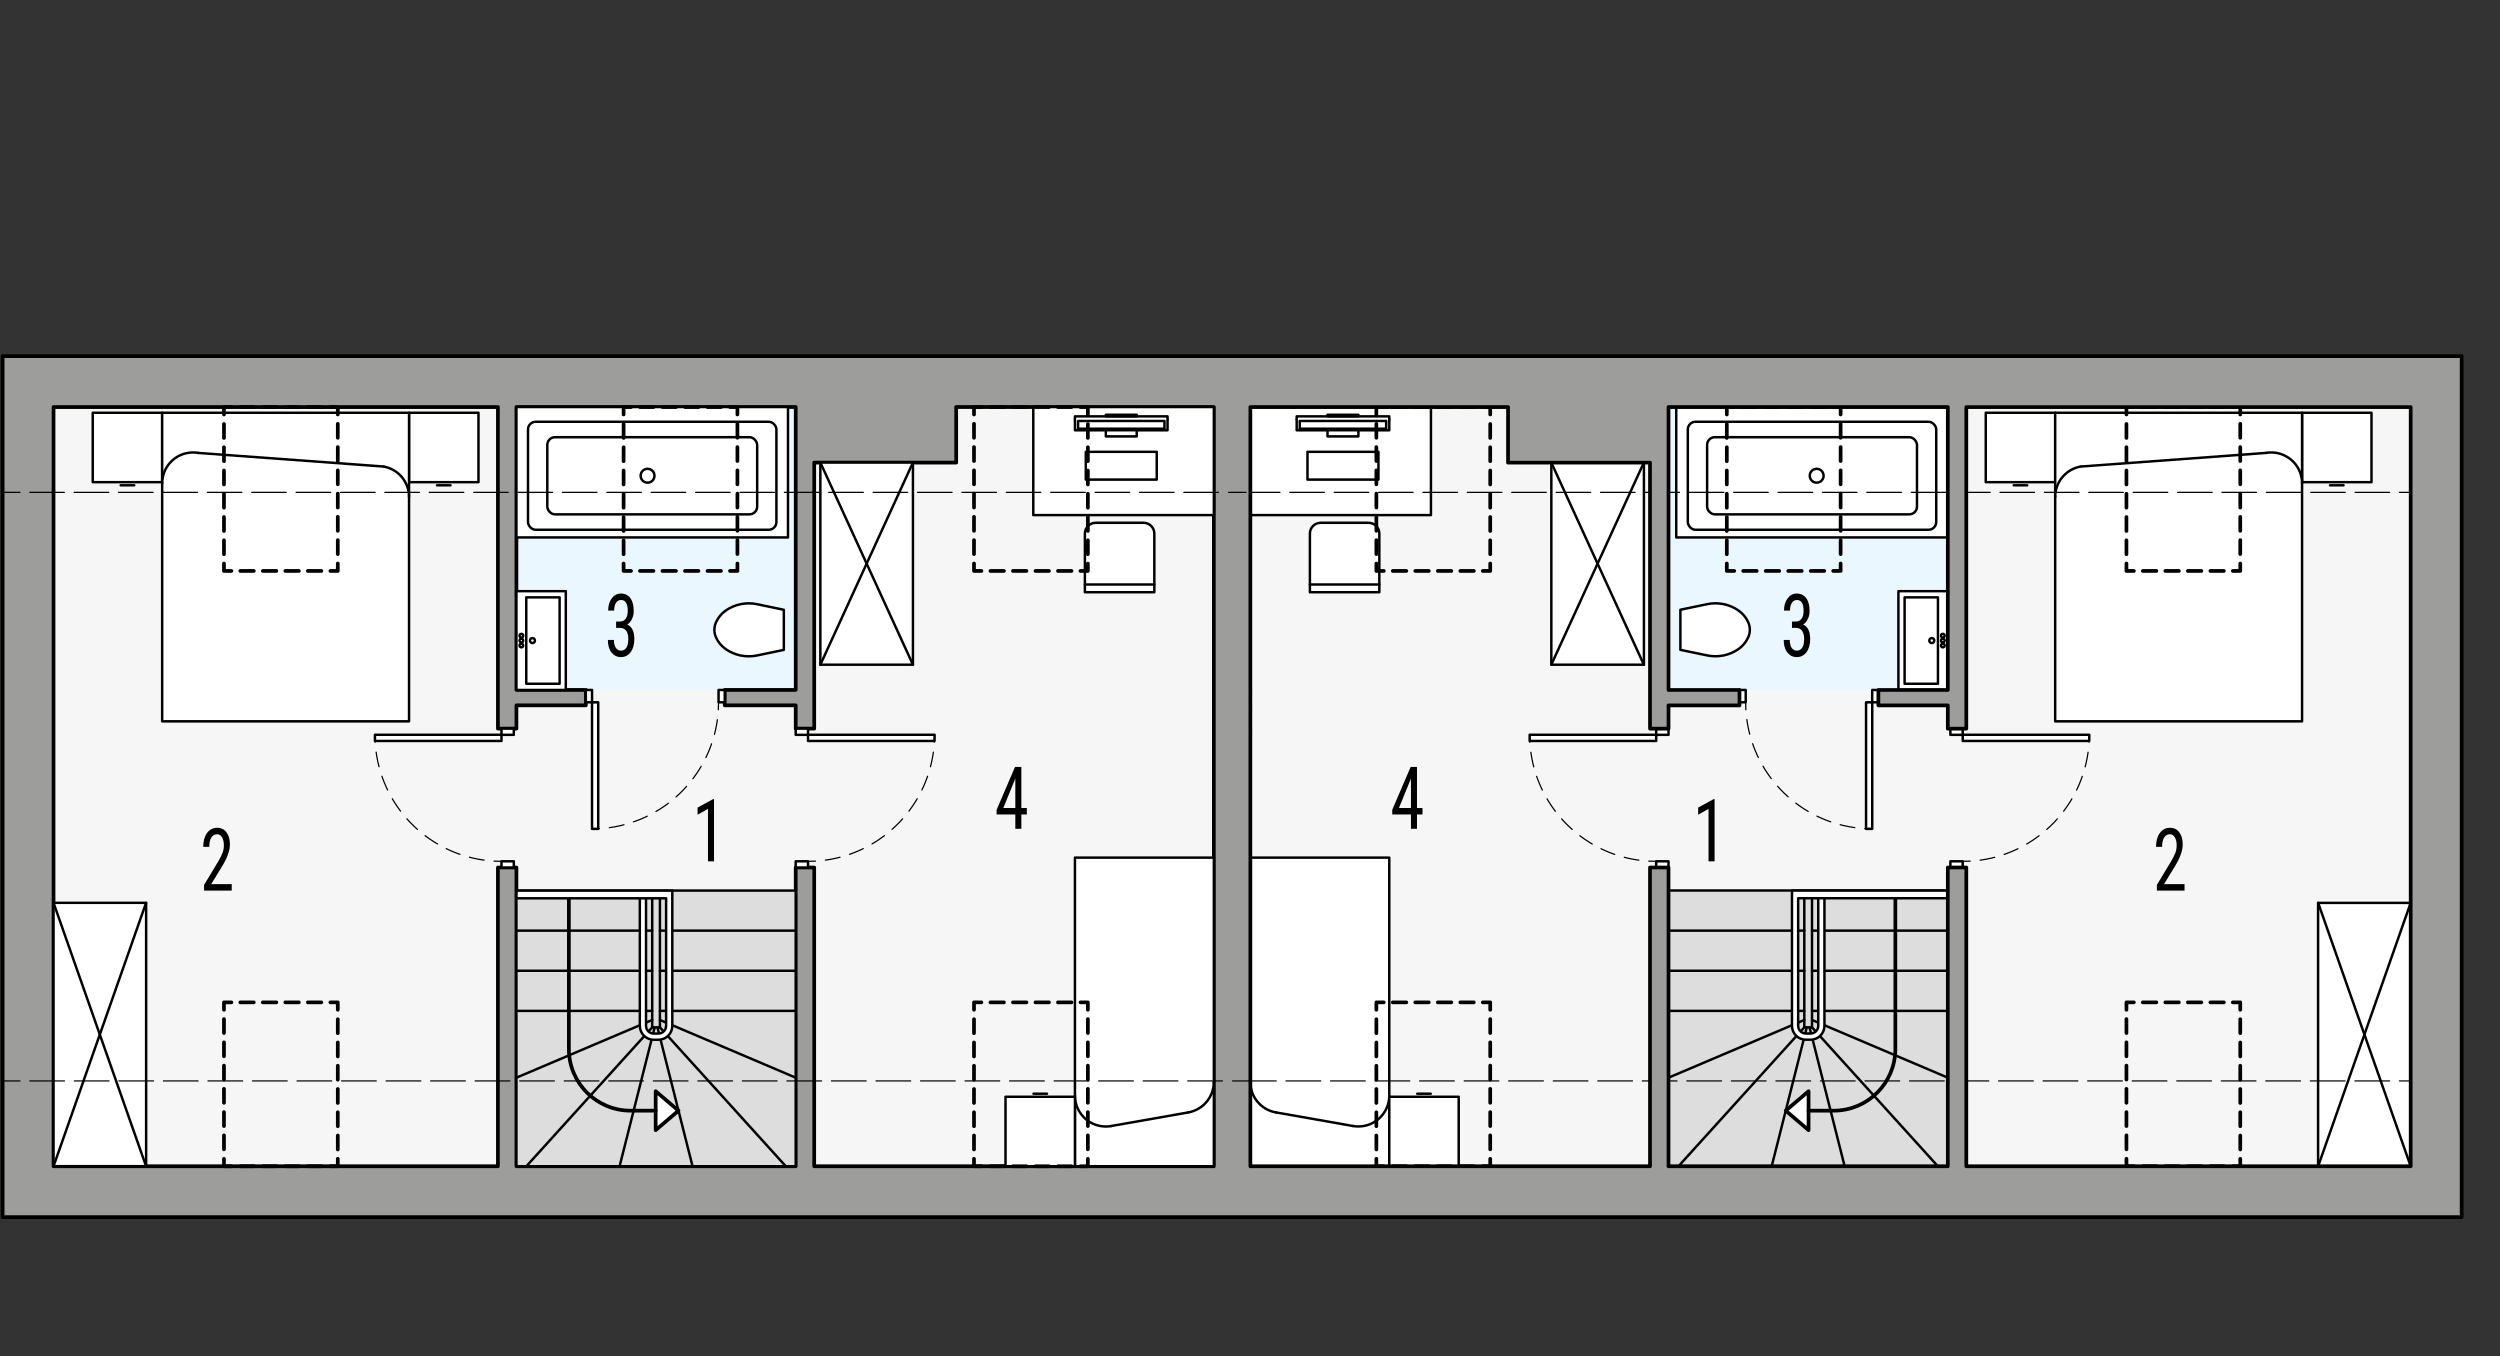<?xml version="1.0" encoding="UTF-8"?><svg id="b" xmlns="http://www.w3.org/2000/svg" viewBox="0 0 505.21 274.03"><rect x="0" y="0" width="505.21" height="274.03" fill="#333333" stroke="none"/><rect x="252.68" y="82.26" width="234.48" height="153.41" transform="translate(739.85 317.94) rotate(-180)" style="fill:#f6f6f6; stroke:#000; stroke-linecap:round; stroke-linejoin:round; stroke-width:.5px;"/><rect x="337.18" y="82.26" width="56.44" height="57.17" transform="translate(730.8 221.7) rotate(-180)" style="fill:#ebf7fe; stroke-width:0px;"/><rect x="378.34" y="139.43" width="1.25" height="2.49" style="fill:#fff; stroke:#000; stroke-linecap:round; stroke-linejoin:round; stroke-width:.5px;"/><rect x="351.53" y="139.43" width="1.25" height="2.49" style="fill:#fff; stroke:#000; stroke-linecap:round; stroke-linejoin:round; stroke-width:.5px;"/><rect x="377.1" y="141.93" width="1.25" height="25.57" style="fill:#fff; stroke:#000; stroke-linecap:round; stroke-linejoin:round; stroke-width:.5px;"/><path d="M352.77,141.93c0,.5.01,1,.04,1.5" style="fill:none; stroke:#000; stroke-linecap:round; stroke-linejoin:round; stroke-width:.25px;"/><path d="M353.01,145.42c1.59,11.65,11.04,20.8,22.83,21.95" style="fill:none; stroke:#000; stroke-dasharray:0 0 3.01 2.01; stroke-linecap:round; stroke-linejoin:round; stroke-width:.25px;"/><path d="M376.84,167.45c.5.03,1,.04,1.5.04" style="fill:none; stroke:#000; stroke-linecap:round; stroke-linejoin:round; stroke-width:.25px;"/><rect x="334.69" y="147.25" width="2.49" height="1.25" style="fill:#fff; stroke:#000; stroke-linecap:round; stroke-linejoin:round; stroke-width:.5px;"/><rect x="334.69" y="174.06" width="2.49" height="1.25" style="fill:#fff; stroke:#000; stroke-linecap:round; stroke-linejoin:round; stroke-width:.5px;"/><rect x="309.12" y="148.49" width="25.57" height="1.25" style="fill:#fff; stroke:#000; stroke-linecap:round; stroke-linejoin:round; stroke-width:.5px;"/><path d="M334.69,174.06c-.5,0-1-.01-1.5-.04" style="fill:none; stroke:#000; stroke-linecap:round; stroke-linejoin:round; stroke-width:.25px;"/><path d="M331.19,173.83c-11.65-1.59-20.8-11.04-21.95-22.83" style="fill:none; stroke:#000; stroke-dasharray:0 0 3.01 2.01; stroke-linecap:round; stroke-linejoin:round; stroke-width:.25px;"/><path d="M309.16,149.99c-.03-.5-.04-1-.04-1.5" style="fill:none; stroke:#000; stroke-linecap:round; stroke-linejoin:round; stroke-width:.25px;"/><rect x="394.14" y="147.25" width="2.49" height="1.25" style="fill:#fff; stroke:#000; stroke-linecap:round; stroke-linejoin:round; stroke-width:.5px;"/><rect x="394.14" y="174.06" width="2.49" height="1.25" style="fill:#fff; stroke:#000; stroke-linecap:round; stroke-linejoin:round; stroke-width:.5px;"/><rect x="396.64" y="148.49" width="25.57" height="1.25" style="fill:#fff; stroke:#000; stroke-linecap:round; stroke-linejoin:round; stroke-width:.5px;"/><path d="M396.64,174.06c.5,0,1-.01,1.5-.04" style="fill:none; stroke:#000; stroke-linecap:round; stroke-linejoin:round; stroke-width:.25px;"/><path d="M400.14,173.83c11.65-1.59,20.8-11.04,21.95-22.83" style="fill:none; stroke:#000; stroke-dasharray:0 0 3.01 2.01; stroke-linecap:round; stroke-linejoin:round; stroke-width:.25px;"/><path d="M422.16,149.99c.03-.5.04-1,.04-1.5" style="fill:none; stroke:#000; stroke-linecap:round; stroke-linejoin:round; stroke-width:.25px;"/><g id="c"><rect x="337.18" y="179.97" width="56.44" height="55.71" transform="translate(730.8 415.64) rotate(-180)" style="fill:#ddd; stroke:#000; stroke-linecap:round; stroke-linejoin:round; stroke-width:.5px;"/><polygon points="365.48 228.38 360.87 224.45 365.48 220.52 365.48 228.38" style="fill:#fff; stroke:#000; stroke-linecap:round; stroke-linejoin:round; stroke-width:.75px;"/><path d="M383.02,181.53v30.45c0,6.89-5.58,12.47-12.47,12.47h-5.07" style="fill:none; stroke:#000; stroke-linecap:round; stroke-linejoin:round; stroke-width:.75px;"/><line x1="366.18" y1="204.29" x2="393.62" y2="204.29" style="fill:none; stroke:#000; stroke-linecap:round; stroke-linejoin:round; stroke-width:.5px;"/><line x1="366.18" y1="196.18" x2="393.62" y2="196.18" style="fill:none; stroke:#000; stroke-linecap:round; stroke-linejoin:round; stroke-width:.5px;"/><line x1="372.77" y1="235.68" x2="365.68" y2="207.61" style="fill:none; stroke:#000; stroke-linecap:round; stroke-linejoin:round; stroke-width:.5px;"/><line x1="391.61" y1="235.68" x2="366.18" y2="207.61" style="fill:none; stroke:#000; stroke-linecap:round; stroke-linejoin:round; stroke-width:.5px;"/><line x1="366.18" y1="206.12" x2="393.62" y2="217.78" style="fill:none; stroke:#000; stroke-linecap:round; stroke-linejoin:round; stroke-width:.5px;"/><line x1="358.03" y1="235.68" x2="365.12" y2="207.61" style="fill:none; stroke:#000; stroke-linecap:round; stroke-linejoin:round; stroke-width:.5px;"/><line x1="364.62" y1="204.29" x2="337.18" y2="204.29" style="fill:none; stroke:#000; stroke-linecap:round; stroke-linejoin:round; stroke-width:.5px;"/><line x1="364.62" y1="196.18" x2="337.18" y2="196.18" style="fill:none; stroke:#000; stroke-linecap:round; stroke-linejoin:round; stroke-width:.5px;"/><line x1="339.19" y1="235.68" x2="364.62" y2="207.61" style="fill:none; stroke:#000; stroke-linecap:round; stroke-linejoin:round; stroke-width:.5px;"/><line x1="364.62" y1="206.12" x2="337.18" y2="217.78" style="fill:none; stroke:#000; stroke-linecap:round; stroke-linejoin:round; stroke-width:.5px;"/><polyline points="366.18 181.53 366.18 207.61 364.62 207.61 364.62 181.53" style="fill:none; stroke:#000; stroke-linecap:round; stroke-linejoin:round; stroke-width:.5px;"/><line x1="366.18" y1="188.07" x2="393.62" y2="188.07" style="fill:none; stroke:#000; stroke-linecap:round; stroke-linejoin:round; stroke-width:.5px;"/><line x1="364.62" y1="188.07" x2="337.18" y2="188.07" style="fill:none; stroke:#000; stroke-linecap:round; stroke-linejoin:round; stroke-width:.5px;"/><path d="M393.62,179.97h-31.49s0,27.33,0,27.33c0,1.55,1.26,2.81,2.81,2.81h.94c1.55,0,2.81-1.26,2.81-2.81v-25.78s-1.25,0-1.25,0v25.78c0,.86-.7,1.56-1.56,1.56h-.94c-.86,0-1.56-.7-1.56-1.56v-25.78h30.25s0-1.56,0-1.56Z" style="fill:#fff; stroke:#000; stroke-linecap:round; stroke-linejoin:round; stroke-width:.5px;"/></g><g id="d"><path d="M278.74,119.68h-14.03v-11.85c0-1.21.98-2.18,2.18-2.18h9.67c1.21,0,2.18.98,2.18,2.18v11.85" style="fill:#fff; stroke:#000; stroke-linecap:round; stroke-linejoin:round; stroke-width:.5px;"/><polyline points="252.68 173.31 252.68 235.68 280.75 235.68 280.75 173.31 252.68 173.31" style="fill:#fff; stroke:#000; stroke-linecap:round; stroke-linejoin:round; stroke-width:.5px;"/><path d="M339.58,131.33v-8.11s5.42-1.13,5.42-1.13c2.21-.46,4.51.01,6.36,1.31.82.59,1.48,1.37,1.9,2.29.47,1,.47,2.16,0,3.16-.43.91-1.08,1.7-1.9,2.29-1.85,1.3-4.15,1.77-6.36,1.31l-5.42-1.13" style="fill:#fff; stroke:#000; stroke-linecap:round; stroke-linejoin:round; stroke-width:.5px;"/><polyline points="393.62 139.43 393.62 119.47 383.64 119.47 383.64 139.43 393.62 139.43" style="fill:#fff; stroke:#000; stroke-linecap:round; stroke-linejoin:round; stroke-width:.5px;"/><rect x="384.89" y="120.72" width="6.74" height="17.46" style="fill:#fff; stroke:#000; stroke-linecap:round; stroke-linejoin:round; stroke-width:.5px;"/><circle cx="390.38" cy="129.45" r=".5" style="fill:#fff; stroke:#000; stroke-linecap:round; stroke-linejoin:round; stroke-width:.5px;"/><circle cx="392.62" cy="129.45" r=".37" style="fill:#fff; stroke:#000; stroke-linecap:round; stroke-linejoin:round; stroke-width:.5px;"/><circle cx="392.62" cy="128.46" r=".37" style="fill:#fff; stroke:#000; stroke-linecap:round; stroke-linejoin:round; stroke-width:.5px;"/><circle cx="392.62" cy="130.45" r=".37" style="fill:#fff; stroke:#000; stroke-linecap:round; stroke-linejoin:round; stroke-width:.5px;"/><polyline points="393.62 82.26 338.74 82.26 338.74 108.61 393.62 108.61 393.62 82.26" style="fill:#fff; stroke:#000; stroke-linecap:round; stroke-linejoin:round; stroke-width:.5px;"/><rect x="341.08" y="85.23" width="50.2" height="21.83" rx="1.56" ry="1.56" style="fill:#fff; stroke:#000; stroke-linecap:round; stroke-linejoin:round; stroke-width:.5px;"/><rect x="344.98" y="88.35" width="42.41" height="15.59" rx="1.56" ry="1.56" style="fill:#fff; stroke:#000; stroke-linecap:round; stroke-linejoin:round; stroke-width:.5px;"/><circle cx="367.12" cy="96.14" r="1.4" style="fill:#fff; stroke:#000; stroke-linecap:round; stroke-linejoin:round; stroke-width:.5px;"/><line x1="470.86" y1="98.07" x2="473.59" y2="98.07" style="fill:#fff; stroke:#000; stroke-linecap:round; stroke-linejoin:round; stroke-width:.5px;"/><polyline points="465.21 97.44 479.24 97.44 479.24 83.41 465.21 83.41 465.21 97.44" style="fill:#fff; stroke:#000; stroke-linecap:round; stroke-linejoin:round; stroke-width:.5px;"/><line x1="409.67" y1="98.07" x2="406.94" y2="98.07" style="fill:#fff; stroke:#000; stroke-linecap:round; stroke-linejoin:round; stroke-width:.5px;"/><polyline points="415.32 97.44 401.29 97.44 401.29 83.41 415.32 83.41 415.32 97.44" style="fill:#fff; stroke:#000; stroke-linecap:round; stroke-linejoin:round; stroke-width:.5px;"/><polyline points="415.32 145.77 415.32 83.41 465.21 83.41 465.21 145.77 415.32 145.77" style="fill:#fff; stroke:#000; stroke-linecap:round; stroke-linejoin:round; stroke-width:.5px;"/><line x1="457.89" y1="91.53" x2="420.47" y2="94.28" style="fill:#fff; stroke:#000; stroke-linecap:round; stroke-linejoin:round; stroke-width:.5px;"/><path d="M420.47,94.28c-2.98.53-5.15,3.12-5.15,6.14" style="fill:#fff; stroke:#000; stroke-linecap:round; stroke-linejoin:round; stroke-width:.5px;"/><path d="M465.21,97.67c0-.36-.03-.73-.09-1.08-.6-3.39-3.83-5.66-7.22-5.06" style="fill:#fff; stroke:#000; stroke-linecap:round; stroke-linejoin:round; stroke-width:.5px;"/><line x1="273.43" y1="227.55" x2="257.84" y2="224.8" style="fill:#fff; stroke:#000; stroke-linecap:round; stroke-linejoin:round; stroke-width:.5px;"/><path d="M252.68,218.66c0,3.03,2.17,5.62,5.15,6.14" style="fill:#fff; stroke:#000; stroke-linecap:round; stroke-linejoin:round; stroke-width:.5px;"/><path d="M273.43,227.55c.36.06.72.09,1.08.09,3.44,0,6.24-2.79,6.24-6.24" style="fill:#fff; stroke:#000; stroke-linecap:round; stroke-linejoin:round; stroke-width:.5px;"/><line x1="286.4" y1="221.02" x2="289.13" y2="221.02" style="fill:#fff; stroke:#000; stroke-linecap:round; stroke-linejoin:round; stroke-width:.5px;"/><polyline points="280.75 221.64 294.78 221.64 294.78 235.68 280.75 235.68 280.75 221.64" style="fill:#fff; stroke:#000; stroke-linecap:round; stroke-linejoin:round; stroke-width:.5px;"/><rect x="252.68" y="82.26" width="36.49" height="21.83" style="fill:#fff; stroke:#000; stroke-linecap:round; stroke-linejoin:round; stroke-width:.5px;"/><line x1="264.71" y1="118.12" x2="278.74" y2="118.12" style="fill:#fff; stroke:#000; stroke-linecap:round; stroke-linejoin:round; stroke-width:.5px;"/><line x1="262.04" y1="84.76" x2="280.75" y2="84.76" style="fill:#fff; stroke:#000; stroke-linecap:round; stroke-linejoin:round; stroke-width:.5px;"/><rect x="262.04" y="84.14" width="18.71" height="2.81" style="fill:#fff; stroke:#000; stroke-linecap:round; stroke-linejoin:round; stroke-width:.5px;"/><rect x="262.66" y="85.07" width="17.46" height="1.56" style="fill:#fff; stroke:#000; stroke-linecap:round; stroke-linejoin:round; stroke-width:.5px;"/><rect x="268.27" y="86.94" width="6.24" height="1.25" style="fill:#fff; stroke:#000; stroke-linecap:round; stroke-linejoin:round; stroke-width:.5px;"/><polyline points="264.22 91.31 264.22 96.92 278.56 96.92 278.56 91.31 264.22 91.31" style="fill:#fff; stroke:#000; stroke-linecap:round; stroke-linejoin:round; stroke-width:.5px;"/><rect x="268.27" y="83.82" width="6.24" height=".31" style="fill:#fff; stroke:#000; stroke-linecap:round; stroke-linejoin:round; stroke-width:.5px;"/><rect x="468.46" y="182.45" width="18.71" height="53.22" transform="translate(955.62 418.13) rotate(-180)" style="fill:#fff; stroke:#000; stroke-linecap:round; stroke-linejoin:round; stroke-width:.5px;"/><line x1="487.16" y1="182.45" x2="468.46" y2="235.68" style="fill:#fff; stroke:#000; stroke-linecap:round; stroke-linejoin:round; stroke-width:.5px;"/><line x1="487.16" y1="235.68" x2="468.46" y2="182.45" style="fill:#fff; stroke:#000; stroke-linecap:round; stroke-linejoin:round; stroke-width:.5px;"/><rect x="313.49" y="93.47" width="18.71" height="40.86" transform="translate(645.7 227.8) rotate(-180)" style="fill:#fff; stroke:#000; stroke-linecap:round; stroke-linejoin:round; stroke-width:.5px;"/><line x1="332.2" y1="134.33" x2="313.49" y2="93.47" style="fill:#fff; stroke:#000; stroke-linecap:round; stroke-linejoin:round; stroke-width:.5px;"/><line x1="332.2" y1="93.47" x2="313.49" y2="134.33" style="fill:#fff; stroke:#000; stroke-linecap:round; stroke-linejoin:round; stroke-width:.5px;"/></g><g id="e"><path d="M441.47,179.97h-5.6v-1.14l2.85-4.73c.43-.73.73-1.33.9-1.79.17-.47.25-.96.25-1.48,0-.67-.12-1.2-.37-1.62-.25-.41-.57-.62-.98-.62-.51,0-.9.22-1.18.66s-.42,1.07-.42,1.89h-1.22c0-1.15.25-2.08.76-2.79.5-.71,1.19-1.07,2.06-1.07.8,0,1.43.31,1.88.92.46.61.69,1.42.69,2.44,0,1.24-.52,2.7-1.55,4.39l-2.23,3.64h4.15v1.3Z" style="stroke-width:0px;"/><path d="M286.35,163.29h1.11v1.3h-1.11v2.9h-1.22v-2.9h-3.78v-.94l3.72-8.67h1.28v8.31ZM282.7,163.29h2.43v-5.95l-2.43,5.95Z" style="stroke-width:0px;"/><path d="M346.49,174.06h-1.22v-10.6l-2.1,1.18v-1.44l3.13-1.71h.19v12.57Z" style="stroke-width:0px;"/><path d="M362.13,125.6h.78c.5,0,.88-.19,1.16-.58s.41-.91.41-1.57c0-1.47-.45-2.2-1.36-2.2-.44,0-.78.2-1.02.59-.25.4-.37.91-.37,1.56h-1.21c0-1,.24-1.83.73-2.48s1.11-.98,1.87-.98,1.41.31,1.88.92c.46.62.69,1.49.69,2.62,0,.58-.12,1.12-.36,1.62-.24.5-.55.87-.94,1.1.94.44,1.42,1.41,1.42,2.93,0,1.12-.25,2.01-.75,2.67-.5.66-1.15.99-1.95.99s-1.43-.31-1.92-.94c-.49-.63-.73-1.47-.73-2.53h1.22c0,.66.13,1.19.38,1.58.26.39.61.59,1.05.59s.81-.19,1.08-.58c.27-.38.4-.97.4-1.75,0-1.52-.58-2.28-1.73-2.28h-.73v-1.3Z" style="stroke-width:0px;"/></g><g id="f"><polyline points="278.14 113.88 278.14 115.38 279.64 115.38" style="fill:none; stroke:#000; stroke-linecap:round; stroke-linejoin:round; stroke-width:.75px;"/><line x1="281.46" y1="115.38" x2="298.74" y2="115.38" style="fill:none; stroke:#000; stroke-dasharray:0 0 2.73 1.82; stroke-linecap:round; stroke-linejoin:round; stroke-width:.75px;"/><polyline points="299.65 115.38 301.15 115.38 301.15 113.88" style="fill:none; stroke:#000; stroke-linecap:round; stroke-linejoin:round; stroke-width:.75px;"/><line x1="301.15" y1="112" x2="301.15" y2="84.71" style="fill:none; stroke:#000; stroke-dasharray:0 0 2.82 1.88; stroke-linecap:round; stroke-linejoin:round; stroke-width:.75px;"/><polyline points="301.15 83.76 301.15 82.26 299.65 82.26" style="fill:none; stroke:#000; stroke-linecap:round; stroke-linejoin:round; stroke-width:.75px;"/><line x1="297.83" y1="82.26" x2="280.55" y2="82.26" style="fill:none; stroke:#000; stroke-dasharray:0 0 2.73 1.82; stroke-linecap:round; stroke-linejoin:round; stroke-width:.75px;"/><polyline points="279.64 82.26 278.14 82.26 278.14 83.76" style="fill:none; stroke:#000; stroke-linecap:round; stroke-linejoin:round; stroke-width:.75px;"/><line x1="278.14" y1="85.65" x2="278.14" y2="112.94" style="fill:none; stroke:#000; stroke-dasharray:0 0 2.82 1.88; stroke-linecap:round; stroke-linejoin:round; stroke-width:.75px;"/><polyline points="452.72 113.88 452.72 115.38 451.22 115.38" style="fill:none; stroke:#000; stroke-linecap:round; stroke-linejoin:round; stroke-width:.75px;"/><line x1="449.41" y1="115.38" x2="432.13" y2="115.38" style="fill:none; stroke:#000; stroke-dasharray:0 0 2.73 1.82; stroke-linecap:round; stroke-linejoin:round; stroke-width:.75px;"/><polyline points="431.22 115.38 429.72 115.38 429.72 113.88" style="fill:none; stroke:#000; stroke-linecap:round; stroke-linejoin:round; stroke-width:.75px;"/><line x1="429.72" y1="112" x2="429.72" y2="84.71" style="fill:none; stroke:#000; stroke-dasharray:0 0 2.82 1.88; stroke-linecap:round; stroke-linejoin:round; stroke-width:.75px;"/><polyline points="429.72 83.76 429.72 82.26 431.22 82.26" style="fill:none; stroke:#000; stroke-linecap:round; stroke-linejoin:round; stroke-width:.75px;"/><line x1="433.04" y1="82.26" x2="450.31" y2="82.26" style="fill:none; stroke:#000; stroke-dasharray:0 0 2.73 1.82; stroke-linecap:round; stroke-linejoin:round; stroke-width:.75px;"/><polyline points="451.22 82.26 452.72 82.26 452.72 83.76" style="fill:none; stroke:#000; stroke-linecap:round; stroke-linejoin:round; stroke-width:.75px;"/><line x1="452.72" y1="85.65" x2="452.72" y2="112.94" style="fill:none; stroke:#000; stroke-dasharray:0 0 2.82 1.88; stroke-linecap:round; stroke-linejoin:round; stroke-width:.75px;"/><polyline points="278.14 204.06 278.14 202.56 279.64 202.56" style="fill:none; stroke:#000; stroke-linecap:round; stroke-linejoin:round; stroke-width:.75px;"/><line x1="281.46" y1="202.56" x2="298.74" y2="202.56" style="fill:none; stroke:#000; stroke-dasharray:0 0 2.73 1.82; stroke-linecap:round; stroke-linejoin:round; stroke-width:.75px;"/><polyline points="299.65 202.56 301.15 202.56 301.15 204.06" style="fill:none; stroke:#000; stroke-linecap:round; stroke-linejoin:round; stroke-width:.75px;"/><line x1="301.15" y1="205.94" x2="301.15" y2="233.23" style="fill:none; stroke:#000; stroke-dasharray:0 0 2.82 1.88; stroke-linecap:round; stroke-linejoin:round; stroke-width:.75px;"/><polyline points="301.15 234.18 301.15 235.68 299.65 235.68" style="fill:none; stroke:#000; stroke-linecap:round; stroke-linejoin:round; stroke-width:.75px;"/><line x1="297.83" y1="235.68" x2="280.55" y2="235.68" style="fill:none; stroke:#000; stroke-dasharray:0 0 2.73 1.82; stroke-linecap:round; stroke-linejoin:round; stroke-width:.75px;"/><polyline points="279.64 235.68 278.14 235.68 278.14 234.18" style="fill:none; stroke:#000; stroke-linecap:round; stroke-linejoin:round; stroke-width:.75px;"/><line x1="278.14" y1="232.29" x2="278.14" y2="205" style="fill:none; stroke:#000; stroke-dasharray:0 0 2.82 1.88; stroke-linecap:round; stroke-linejoin:round; stroke-width:.75px;"/><polyline points="452.72 204.06 452.72 202.56 451.22 202.56" style="fill:none; stroke:#000; stroke-linecap:round; stroke-linejoin:round; stroke-width:.75px;"/><line x1="449.41" y1="202.56" x2="432.13" y2="202.56" style="fill:none; stroke:#000; stroke-dasharray:0 0 2.73 1.82; stroke-linecap:round; stroke-linejoin:round; stroke-width:.75px;"/><polyline points="431.22 202.56 429.72 202.56 429.72 204.06" style="fill:none; stroke:#000; stroke-linecap:round; stroke-linejoin:round; stroke-width:.75px;"/><line x1="429.72" y1="205.94" x2="429.72" y2="233.23" style="fill:none; stroke:#000; stroke-dasharray:0 0 2.82 1.88; stroke-linecap:round; stroke-linejoin:round; stroke-width:.75px;"/><polyline points="429.72 234.18 429.72 235.68 431.22 235.68" style="fill:none; stroke:#000; stroke-linecap:round; stroke-linejoin:round; stroke-width:.75px;"/><line x1="433.04" y1="235.68" x2="450.31" y2="235.68" style="fill:none; stroke:#000; stroke-dasharray:0 0 2.73 1.82; stroke-linecap:round; stroke-linejoin:round; stroke-width:.75px;"/><polyline points="451.22 235.68 452.72 235.68 452.72 234.18" style="fill:none; stroke:#000; stroke-linecap:round; stroke-linejoin:round; stroke-width:.75px;"/><line x1="452.72" y1="232.29" x2="452.72" y2="205" style="fill:none; stroke:#000; stroke-dasharray:0 0 2.82 1.88; stroke-linecap:round; stroke-linejoin:round; stroke-width:.75px;"/><polyline points="371.96 113.88 371.96 115.38 370.46 115.38" style="fill:none; stroke:#000; stroke-linecap:round; stroke-linejoin:round; stroke-width:.75px;"/><line x1="368.65" y1="115.38" x2="351.37" y2="115.38" style="fill:none; stroke:#000; stroke-dasharray:0 0 2.73 1.82; stroke-linecap:round; stroke-linejoin:round; stroke-width:.75px;"/><polyline points="350.46 115.38 348.96 115.38 348.96 113.88" style="fill:none; stroke:#000; stroke-linecap:round; stroke-linejoin:round; stroke-width:.75px;"/><line x1="348.96" y1="112" x2="348.96" y2="84.71" style="fill:none; stroke:#000; stroke-dasharray:0 0 2.82 1.88; stroke-linecap:round; stroke-linejoin:round; stroke-width:.75px;"/><polyline points="348.96 83.76 348.96 82.26 350.46 82.26" style="fill:none; stroke:#000; stroke-linecap:round; stroke-linejoin:round; stroke-width:.75px;"/><line x1="352.28" y1="82.26" x2="369.56" y2="82.26" style="fill:none; stroke:#000; stroke-dasharray:0 0 2.73 1.82; stroke-linecap:round; stroke-linejoin:round; stroke-width:.75px;"/><polyline points="370.46 82.26 371.96 82.26 371.96 83.76" style="fill:none; stroke:#000; stroke-linecap:round; stroke-linejoin:round; stroke-width:.75px;"/><line x1="371.96" y1="85.65" x2="371.96" y2="112.94" style="fill:none; stroke:#000; stroke-dasharray:0 0 2.82 1.88; stroke-linecap:round; stroke-linejoin:round; stroke-width:.75px;"/></g><line x1="246.19" y1="99.5" x2="249.69" y2="99.5" style="fill:none; stroke:#000; stroke-linecap:round; stroke-linejoin:round; stroke-width:.25px;"/><line x1="251.68" y1="99.5" x2="492.96" y2="99.5" style="fill:none; stroke:#000; stroke-dasharray:0 0 6.98 1.99; stroke-linecap:round; stroke-linejoin:round; stroke-width:.25px;"/><line x1="493.95" y1="99.5" x2="497.45" y2="99.5" style="fill:none; stroke:#000; stroke-linecap:round; stroke-linejoin:round; stroke-width:.25px;"/><line x1="245.39" y1="218.44" x2="248.89" y2="218.44" style="fill:none; stroke:#000; stroke-linecap:round; stroke-linejoin:round; stroke-width:.25px;"/><line x1="250.89" y1="218.44" x2="492.95" y2="218.44" style="fill:none; stroke:#000; stroke-dasharray:0 0 7 2; stroke-linecap:round; stroke-linejoin:round; stroke-width:.25px;"/><line x1="493.95" y1="218.44" x2="497.45" y2="218.44" style="fill:none; stroke:#000; stroke-linecap:round; stroke-linejoin:round; stroke-width:.25px;"/><rect x="10.82" y="82.26" width="234.48" height="153.41" style="fill:#f6f6f6; stroke:#000; stroke-linecap:round; stroke-linejoin:round; stroke-width:.5px;"/><rect x="104.36" y="82.26" width="56.44" height="57.17" style="fill:#ebf7fe; stroke-width:0px;"/><path d="M.53,71.97v173.99h496.93V71.97H.53ZM245.3,235.68h-80.76v-60.37h-3.74v60.37h-56.44v-60.37h-3.74v60.37H10.82V82.26h89.8v64.98h3.74v-4.7h14.03v-3.12h-14.03v-57.17h56.44v57.17h-14.34v3.12h14.34v4.7h3.74v-53.76h28.69v-11.23h52.07v153.41ZM487.16,235.68h-89.8v-60.37h-3.74v60.37h-56.44v-60.37h-3.74v60.37h-80.76V82.26h52.07v11.23h28.69v53.76h3.74v-4.7h14.34v-3.12h-14.34v-57.17h56.44v57.17h-14.03v3.12h14.03v4.7h3.74v-64.98h89.8v153.41Z" style="fill:#9d9d9c; stroke:#000; stroke-linecap:round; stroke-linejoin:round; stroke-width:.75px;"/><rect x="118.39" y="139.43" width="1.25" height="2.49" style="fill:#fff; stroke:#000; stroke-linecap:round; stroke-linejoin:round; stroke-width:.5px;"/><rect x="145.21" y="139.43" width="1.25" height="2.49" style="fill:#fff; stroke:#000; stroke-linecap:round; stroke-linejoin:round; stroke-width:.5px;"/><rect x="119.64" y="141.93" width="1.25" height="25.57" style="fill:#fff; stroke:#000; stroke-linecap:round; stroke-linejoin:round; stroke-width:.5px;"/><path d="M119.64,167.49c.5,0,1-.01,1.5-.04" style="fill:none; stroke:#000; stroke-linecap:round; stroke-linejoin:round; stroke-width:.25px;"/><path d="M123.14,167.26c11.65-1.59,20.8-11.04,21.95-22.83" style="fill:none; stroke:#000; stroke-dasharray:0 0 3.01 2.01; stroke-linecap:round; stroke-linejoin:round; stroke-width:.25px;"/><path d="M145.16,143.43c.03-.5.04-1,.04-1.5" style="fill:none; stroke:#000; stroke-linecap:round; stroke-linejoin:round; stroke-width:.25px;"/><rect x="160.8" y="147.25" width="2.49" height="1.25" style="fill:#fff; stroke:#000; stroke-linecap:round; stroke-linejoin:round; stroke-width:.5px;"/><rect x="160.8" y="174.06" width="2.49" height="1.25" style="fill:#fff; stroke:#000; stroke-linecap:round; stroke-linejoin:round; stroke-width:.5px;"/><rect x="163.29" y="148.49" width="25.57" height="1.25" style="fill:#fff; stroke:#000; stroke-linecap:round; stroke-linejoin:round; stroke-width:.5px;"/><path d="M188.86,148.49c0,.5-.01,1-.04,1.5" style="fill:none; stroke:#000; stroke-linecap:round; stroke-linejoin:round; stroke-width:.25px;"/><path d="M188.62,151.99c-1.59,11.65-11.04,20.8-22.83,21.95" style="fill:none; stroke:#000; stroke-dasharray:0 0 3.01 2.01; stroke-linecap:round; stroke-linejoin:round; stroke-width:.25px;"/><path d="M164.79,174.02c-.5.03-1,.04-1.5.04" style="fill:none; stroke:#000; stroke-linecap:round; stroke-linejoin:round; stroke-width:.25px;"/><rect x="101.34" y="147.25" width="2.49" height="1.25" style="fill:#fff; stroke:#000; stroke-linecap:round; stroke-linejoin:round; stroke-width:.5px;"/><rect x="101.34" y="174.06" width="2.49" height="1.25" style="fill:#fff; stroke:#000; stroke-linecap:round; stroke-linejoin:round; stroke-width:.5px;"/><rect x="75.77" y="148.49" width="25.57" height="1.25" style="fill:#fff; stroke:#000; stroke-linecap:round; stroke-linejoin:round; stroke-width:.5px;"/><path d="M75.77,148.49c0,.5.01,1,.04,1.5" style="fill:none; stroke:#000; stroke-linecap:round; stroke-linejoin:round; stroke-width:.25px;"/><path d="M76.01,151.99c1.59,11.65,11.04,20.8,22.83,21.95" style="fill:none; stroke:#000; stroke-dasharray:0 0 3.01 2.01; stroke-linecap:round; stroke-linejoin:round; stroke-width:.25px;"/><path d="M99.84,174.02c.5.03,1,.04,1.5.04" style="fill:none; stroke:#000; stroke-linecap:round; stroke-linejoin:round; stroke-width:.25px;"/><g id="g"><rect x="104.36" y="179.97" width="56.44" height="55.71" style="fill:#ddd; stroke:#000; stroke-linecap:round; stroke-linejoin:round; stroke-width:.5px;"/><polygon points="132.5 220.52 137.11 224.45 132.5 228.38 132.5 220.52" style="fill:#fff; stroke:#000; stroke-linecap:round; stroke-linejoin:round; stroke-width:.75px;"/><path d="M132.5,224.45h-5.07c-6.89,0-12.47-5.58-12.47-12.47v-30.45" style="fill:none; stroke:#000; stroke-linecap:round; stroke-linejoin:round; stroke-width:.75px;"/><line x1="104.36" y1="204.29" x2="131.8" y2="204.29" style="fill:none; stroke:#000; stroke-linecap:round; stroke-linejoin:round; stroke-width:.5px;"/><line x1="104.36" y1="196.18" x2="131.8" y2="196.18" style="fill:none; stroke:#000; stroke-linecap:round; stroke-linejoin:round; stroke-width:.5px;"/><line x1="132.3" y1="207.61" x2="125.21" y2="235.68" style="fill:none; stroke:#000; stroke-linecap:round; stroke-linejoin:round; stroke-width:.5px;"/><line x1="131.8" y1="207.61" x2="106.37" y2="235.68" style="fill:none; stroke:#000; stroke-linecap:round; stroke-linejoin:round; stroke-width:.5px;"/><line x1="104.36" y1="217.78" x2="131.8" y2="206.12" style="fill:none; stroke:#000; stroke-linecap:round; stroke-linejoin:round; stroke-width:.5px;"/><line x1="132.86" y1="207.61" x2="139.95" y2="235.68" style="fill:none; stroke:#000; stroke-linecap:round; stroke-linejoin:round; stroke-width:.5px;"/><line x1="160.8" y1="204.29" x2="133.36" y2="204.29" style="fill:none; stroke:#000; stroke-linecap:round; stroke-linejoin:round; stroke-width:.5px;"/><line x1="160.8" y1="196.18" x2="133.36" y2="196.18" style="fill:none; stroke:#000; stroke-linecap:round; stroke-linejoin:round; stroke-width:.5px;"/><line x1="133.36" y1="207.61" x2="158.79" y2="235.68" style="fill:none; stroke:#000; stroke-linecap:round; stroke-linejoin:round; stroke-width:.5px;"/><line x1="160.8" y1="217.78" x2="133.36" y2="206.12" style="fill:none; stroke:#000; stroke-linecap:round; stroke-linejoin:round; stroke-width:.5px;"/><polyline points="133.36 181.53 133.36 207.61 131.8 207.61 131.8 181.53" style="fill:none; stroke:#000; stroke-linecap:round; stroke-linejoin:round; stroke-width:.5px;"/><line x1="104.36" y1="188.07" x2="131.8" y2="188.07" style="fill:none; stroke:#000; stroke-linecap:round; stroke-linejoin:round; stroke-width:.5px;"/><line x1="160.8" y1="188.07" x2="133.36" y2="188.07" style="fill:none; stroke:#000; stroke-linecap:round; stroke-linejoin:round; stroke-width:.5px;"/><path d="M104.36,181.53h30.25s0,25.78,0,25.78c0,.86-.7,1.56-1.56,1.56h-.94c-.86,0-1.56-.7-1.56-1.56v-25.78h-1.25v25.78c0,1.55,1.26,2.81,2.81,2.81h.94c1.55,0,2.81-1.26,2.81-2.81v-27.33s-31.49,0-31.49,0v1.56Z" style="fill:#fff; stroke:#000; stroke-linecap:round; stroke-linejoin:round; stroke-width:.5px;"/></g><g id="h"><path d="M219.24,119.68v-11.85c0-1.21.98-2.18,2.18-2.18h9.67c1.21,0,2.18.98,2.18,2.18v11.85h-14.03" style="fill:#fff; stroke:#000; stroke-linecap:round; stroke-linejoin:round; stroke-width:.5px;"/><polyline points="245.3 173.31 217.23 173.31 217.23 235.68 245.3 235.68 245.3 173.31" style="fill:#fff; stroke:#000; stroke-linecap:round; stroke-linejoin:round; stroke-width:.5px;"/><path d="M158.4,131.33l-5.42,1.13c-2.21.46-4.51-.01-6.36-1.31-.82-.59-1.48-1.37-1.9-2.29-.47-1-.47-2.16,0-3.16.43-.91,1.08-1.7,1.9-2.29,1.85-1.3,4.15-1.77,6.36-1.31l5.42,1.13v8.11" style="fill:#fff; stroke:#000; stroke-linecap:round; stroke-linejoin:round; stroke-width:.5px;"/><polyline points="104.36 139.43 114.34 139.43 114.34 119.47 104.36 119.47 104.36 139.43" style="fill:#fff; stroke:#000; stroke-linecap:round; stroke-linejoin:round; stroke-width:.5px;"/><rect x="106.35" y="120.72" width="6.74" height="17.46" style="fill:#fff; stroke:#000; stroke-linecap:round; stroke-linejoin:round; stroke-width:.5px;"/><circle cx="107.6" cy="129.45" r=".5" style="fill:#fff; stroke:#000; stroke-linecap:round; stroke-linejoin:round; stroke-width:.5px;"/><circle cx="105.36" cy="129.45" r=".37" style="fill:#fff; stroke:#000; stroke-linecap:round; stroke-linejoin:round; stroke-width:.5px;"/><circle cx="105.36" cy="128.46" r=".37" style="fill:#fff; stroke:#000; stroke-linecap:round; stroke-linejoin:round; stroke-width:.5px;"/><circle cx="105.36" cy="130.45" r=".37" style="fill:#fff; stroke:#000; stroke-linecap:round; stroke-linejoin:round; stroke-width:.5px;"/><polyline points="104.36 82.26 104.36 108.61 159.24 108.61 159.24 82.26 104.36 82.26" style="fill:#fff; stroke:#000; stroke-linecap:round; stroke-linejoin:round; stroke-width:.5px;"/><rect x="106.7" y="85.23" width="50.2" height="21.83" rx="1.56" ry="1.56" style="fill:#fff; stroke:#000; stroke-linecap:round; stroke-linejoin:round; stroke-width:.5px;"/><rect x="110.6" y="88.35" width="42.41" height="15.59" rx="1.56" ry="1.56" style="fill:#fff; stroke:#000; stroke-linecap:round; stroke-linejoin:round; stroke-width:.5px;"/><circle cx="130.86" cy="96.14" r="1.4" style="fill:#fff; stroke:#000; stroke-linecap:round; stroke-linejoin:round; stroke-width:.5px;"/><line x1="24.39" y1="98.07" x2="27.12" y2="98.07" style="fill:#fff; stroke:#000; stroke-linecap:round; stroke-linejoin:round; stroke-width:.5px;"/><polyline points="32.77 97.44 32.77 83.41 18.74 83.41 18.74 97.44 32.77 97.44" style="fill:#fff; stroke:#000; stroke-linecap:round; stroke-linejoin:round; stroke-width:.5px;"/><line x1="91.04" y1="98.07" x2="88.31" y2="98.07" style="fill:#fff; stroke:#000; stroke-linecap:round; stroke-linejoin:round; stroke-width:.5px;"/><polyline points="82.66 97.44 82.66 83.41 96.69 83.41 96.69 97.44 82.66 97.44" style="fill:#fff; stroke:#000; stroke-linecap:round; stroke-linejoin:round; stroke-width:.5px;"/><polyline points="82.66 145.77 32.77 145.77 32.77 83.41 82.66 83.41 82.66 145.77" style="fill:#fff; stroke:#000; stroke-linecap:round; stroke-linejoin:round; stroke-width:.5px;"/><line x1="77.51" y1="94.28" x2="40.09" y2="91.53" style="fill:#fff; stroke:#000; stroke-linecap:round; stroke-linejoin:round; stroke-width:.5px;"/><path d="M82.66,100.42c0-3.03-2.17-5.62-5.15-6.14" style="fill:#fff; stroke:#000; stroke-linecap:round; stroke-linejoin:round; stroke-width:.5px;"/><path d="M40.09,91.53c-3.39-.6-6.63,1.67-7.22,5.06-.06.36-.09.72-.09,1.08" style="fill:#fff; stroke:#000; stroke-linecap:round; stroke-linejoin:round; stroke-width:.5px;"/><line x1="240.14" y1="224.8" x2="224.55" y2="227.55" style="fill:#fff; stroke:#000; stroke-linecap:round; stroke-linejoin:round; stroke-width:.5px;"/><path d="M240.14,224.8c2.98-.53,5.15-3.12,5.15-6.14" style="fill:#fff; stroke:#000; stroke-linecap:round; stroke-linejoin:round; stroke-width:.5px;"/><path d="M217.23,221.41c0,3.44,2.79,6.24,6.24,6.24.36,0,.73-.03,1.08-.09" style="fill:#fff; stroke:#000; stroke-linecap:round; stroke-linejoin:round; stroke-width:.5px;"/><line x1="208.85" y1="221.02" x2="211.58" y2="221.02" style="fill:#fff; stroke:#000; stroke-linecap:round; stroke-linejoin:round; stroke-width:.5px;"/><polyline points="217.23 221.64 217.23 235.68 203.2 235.68 203.2 221.64 217.23 221.64" style="fill:#fff; stroke:#000; stroke-linecap:round; stroke-linejoin:round; stroke-width:.5px;"/><rect x="208.81" y="82.26" width="36.49" height="21.83" style="fill:#fff; stroke:#000; stroke-linecap:round; stroke-linejoin:round; stroke-width:.5px;"/><line x1="219.24" y1="118.12" x2="233.27" y2="118.12" style="fill:#fff; stroke:#000; stroke-linecap:round; stroke-linejoin:round; stroke-width:.5px;"/><line x1="217.23" y1="84.76" x2="235.94" y2="84.76" style="fill:#fff; stroke:#000; stroke-linecap:round; stroke-linejoin:round; stroke-width:.5px;"/><rect x="217.23" y="84.14" width="18.71" height="2.81" style="fill:#fff; stroke:#000; stroke-linecap:round; stroke-linejoin:round; stroke-width:.5px;"/><rect x="217.86" y="85.07" width="17.46" height="1.56" style="fill:#fff; stroke:#000; stroke-linecap:round; stroke-linejoin:round; stroke-width:.5px;"/><rect x="223.47" y="86.94" width="6.24" height="1.25" style="fill:#fff; stroke:#000; stroke-linecap:round; stroke-linejoin:round; stroke-width:.5px;"/><polyline points="233.76 91.31 219.42 91.31 219.42 96.92 233.76 96.92 233.76 91.31" style="fill:#fff; stroke:#000; stroke-linecap:round; stroke-linejoin:round; stroke-width:.5px;"/><rect x="223.47" y="83.82" width="6.24" height=".31" style="fill:#fff; stroke:#000; stroke-linecap:round; stroke-linejoin:round; stroke-width:.5px;"/><rect x="10.82" y="182.45" width="18.71" height="53.22" style="fill:#fff; stroke:#000; stroke-linecap:round; stroke-linejoin:round; stroke-width:.5px;"/><line x1="29.52" y1="235.68" x2="10.82" y2="182.45" style="fill:#fff; stroke:#000; stroke-linecap:round; stroke-linejoin:round; stroke-width:.5px;"/><line x1="29.52" y1="182.45" x2="10.82" y2="235.68" style="fill:#fff; stroke:#000; stroke-linecap:round; stroke-linejoin:round; stroke-width:.5px;"/><rect x="165.78" y="93.47" width="18.71" height="40.86" style="fill:#fff; stroke:#000; stroke-linecap:round; stroke-linejoin:round; stroke-width:.5px;"/><line x1="184.49" y1="93.47" x2="165.78" y2="134.33" style="fill:#fff; stroke:#000; stroke-linecap:round; stroke-linejoin:round; stroke-width:.5px;"/><line x1="184.49" y1="134.33" x2="165.78" y2="93.47" style="fill:#fff; stroke:#000; stroke-linecap:round; stroke-linejoin:round; stroke-width:.5px;"/></g><g id="i"><path d="M46.84,179.97h-5.6v-1.14l2.85-4.73c.43-.73.73-1.33.9-1.79.17-.47.25-.96.25-1.48,0-.67-.12-1.2-.37-1.62-.25-.41-.57-.62-.98-.62-.51,0-.9.22-1.18.66-.28.44-.42,1.07-.42,1.89h-1.22c0-1.15.25-2.08.76-2.79.5-.71,1.19-1.07,2.06-1.07.8,0,1.42.31,1.88.92.46.61.69,1.42.69,2.44,0,1.24-.52,2.7-1.55,4.39l-2.23,3.64h4.15v1.3Z" style="stroke-width:0px;"/><path d="M206.4,163.29h1.11v1.3h-1.11v2.9h-1.22v-2.9h-3.78v-.94l3.72-8.67h1.28v8.31ZM202.75,163.29h2.43v-5.95l-2.43,5.95Z" style="stroke-width:0px;"/><path d="M144.29,174.06h-1.22v-10.6l-2.1,1.18v-1.44l3.13-1.71h.19v12.57Z" style="stroke-width:0px;"/><path d="M124.51,125.6h.78c.5,0,.88-.19,1.16-.58s.41-.91.41-1.57c0-1.47-.45-2.2-1.36-2.2-.44,0-.78.2-1.02.59-.25.4-.37.91-.37,1.56h-1.21c0-1,.24-1.83.73-2.48s1.11-.98,1.87-.98,1.41.31,1.88.92c.46.62.69,1.49.69,2.62,0,.58-.12,1.12-.36,1.62-.24.5-.55.87-.94,1.1.94.44,1.42,1.41,1.42,2.93,0,1.12-.25,2.01-.75,2.67-.5.66-1.15.99-1.95.99s-1.43-.31-1.92-.94c-.49-.63-.73-1.47-.73-2.53h1.22c0,.66.13,1.19.38,1.58.26.39.61.59,1.05.59s.81-.19,1.08-.58c.27-.38.4-.97.4-1.75,0-1.52-.58-2.28-1.73-2.28h-.73v-1.3Z" style="stroke-width:0px;"/></g><g id="j"><polyline points="219.84 83.76 219.84 82.26 218.34 82.26" style="fill:none; stroke:#000; stroke-linecap:round; stroke-linejoin:round; stroke-width:.75px;"/><line x1="216.52" y1="82.26" x2="199.24" y2="82.26" style="fill:none; stroke:#000; stroke-dasharray:0 0 2.73 1.82; stroke-linecap:round; stroke-linejoin:round; stroke-width:.75px;"/><polyline points="198.33 82.26 196.83 82.26 196.83 83.76" style="fill:none; stroke:#000; stroke-linecap:round; stroke-linejoin:round; stroke-width:.75px;"/><line x1="196.83" y1="85.65" x2="196.83" y2="112.94" style="fill:none; stroke:#000; stroke-dasharray:0 0 2.82 1.88; stroke-linecap:round; stroke-linejoin:round; stroke-width:.75px;"/><polyline points="196.83 113.88 196.83 115.38 198.33 115.38" style="fill:none; stroke:#000; stroke-linecap:round; stroke-linejoin:round; stroke-width:.75px;"/><line x1="200.15" y1="115.38" x2="217.43" y2="115.38" style="fill:none; stroke:#000; stroke-dasharray:0 0 2.73 1.82; stroke-linecap:round; stroke-linejoin:round; stroke-width:.75px;"/><polyline points="218.34 115.38 219.84 115.38 219.84 113.88" style="fill:none; stroke:#000; stroke-linecap:round; stroke-linejoin:round; stroke-width:.75px;"/><line x1="219.84" y1="112" x2="219.84" y2="84.71" style="fill:none; stroke:#000; stroke-dasharray:0 0 2.82 1.88; stroke-linecap:round; stroke-linejoin:round; stroke-width:.75px;"/><polyline points="45.26 83.76 45.26 82.26 46.76 82.26" style="fill:none; stroke:#000; stroke-linecap:round; stroke-linejoin:round; stroke-width:.75px;"/><line x1="48.57" y1="82.26" x2="65.85" y2="82.26" style="fill:none; stroke:#000; stroke-dasharray:0 0 2.73 1.82; stroke-linecap:round; stroke-linejoin:round; stroke-width:.75px;"/><polyline points="66.76 82.26 68.26 82.26 68.26 83.76" style="fill:none; stroke:#000; stroke-linecap:round; stroke-linejoin:round; stroke-width:.75px;"/><line x1="68.26" y1="85.65" x2="68.26" y2="112.94" style="fill:none; stroke:#000; stroke-dasharray:0 0 2.82 1.88; stroke-linecap:round; stroke-linejoin:round; stroke-width:.75px;"/><polyline points="68.26 113.88 68.26 115.38 66.76 115.38" style="fill:none; stroke:#000; stroke-linecap:round; stroke-linejoin:round; stroke-width:.75px;"/><line x1="64.94" y1="115.38" x2="47.67" y2="115.38" style="fill:none; stroke:#000; stroke-dasharray:0 0 2.73 1.82; stroke-linecap:round; stroke-linejoin:round; stroke-width:.75px;"/><polyline points="46.76 115.38 45.26 115.38 45.26 113.88" style="fill:none; stroke:#000; stroke-linecap:round; stroke-linejoin:round; stroke-width:.75px;"/><line x1="45.26" y1="112" x2="45.26" y2="84.71" style="fill:none; stroke:#000; stroke-dasharray:0 0 2.82 1.88; stroke-linecap:round; stroke-linejoin:round; stroke-width:.75px;"/><polyline points="219.84 234.18 219.84 235.68 218.34 235.68" style="fill:none; stroke:#000; stroke-linecap:round; stroke-linejoin:round; stroke-width:.75px;"/><line x1="216.52" y1="235.68" x2="199.24" y2="235.68" style="fill:none; stroke:#000; stroke-dasharray:0 0 2.73 1.82; stroke-linecap:round; stroke-linejoin:round; stroke-width:.75px;"/><polyline points="198.33 235.68 196.83 235.68 196.83 234.18" style="fill:none; stroke:#000; stroke-linecap:round; stroke-linejoin:round; stroke-width:.75px;"/><line x1="196.83" y1="232.29" x2="196.83" y2="205" style="fill:none; stroke:#000; stroke-dasharray:0 0 2.82 1.88; stroke-linecap:round; stroke-linejoin:round; stroke-width:.75px;"/><polyline points="196.83 204.06 196.83 202.56 198.33 202.56" style="fill:none; stroke:#000; stroke-linecap:round; stroke-linejoin:round; stroke-width:.75px;"/><line x1="200.15" y1="202.56" x2="217.43" y2="202.56" style="fill:none; stroke:#000; stroke-dasharray:0 0 2.73 1.82; stroke-linecap:round; stroke-linejoin:round; stroke-width:.75px;"/><polyline points="218.34 202.56 219.84 202.56 219.84 204.06" style="fill:none; stroke:#000; stroke-linecap:round; stroke-linejoin:round; stroke-width:.75px;"/><line x1="219.84" y1="205.94" x2="219.84" y2="233.23" style="fill:none; stroke:#000; stroke-dasharray:0 0 2.82 1.88; stroke-linecap:round; stroke-linejoin:round; stroke-width:.75px;"/><polyline points="45.26 234.18 45.26 235.68 46.76 235.68" style="fill:none; stroke:#000; stroke-linecap:round; stroke-linejoin:round; stroke-width:.75px;"/><line x1="48.57" y1="235.68" x2="65.85" y2="235.68" style="fill:none; stroke:#000; stroke-dasharray:0 0 2.73 1.82; stroke-linecap:round; stroke-linejoin:round; stroke-width:.75px;"/><polyline points="66.76 235.68 68.26 235.68 68.26 234.18" style="fill:none; stroke:#000; stroke-linecap:round; stroke-linejoin:round; stroke-width:.75px;"/><line x1="68.26" y1="232.29" x2="68.26" y2="205" style="fill:none; stroke:#000; stroke-dasharray:0 0 2.82 1.88; stroke-linecap:round; stroke-linejoin:round; stroke-width:.75px;"/><polyline points="68.26 204.06 68.26 202.56 66.76 202.56" style="fill:none; stroke:#000; stroke-linecap:round; stroke-linejoin:round; stroke-width:.75px;"/><line x1="64.94" y1="202.56" x2="47.67" y2="202.56" style="fill:none; stroke:#000; stroke-dasharray:0 0 2.73 1.82; stroke-linecap:round; stroke-linejoin:round; stroke-width:.75px;"/><polyline points="46.76 202.56 45.26 202.56 45.26 204.06" style="fill:none; stroke:#000; stroke-linecap:round; stroke-linejoin:round; stroke-width:.75px;"/><line x1="45.26" y1="205.94" x2="45.26" y2="233.23" style="fill:none; stroke:#000; stroke-dasharray:0 0 2.82 1.88; stroke-linecap:round; stroke-linejoin:round; stroke-width:.75px;"/><polyline points="126.02 83.76 126.02 82.26 127.52 82.26" style="fill:none; stroke:#000; stroke-linecap:round; stroke-linejoin:round; stroke-width:.75px;"/><line x1="129.33" y1="82.26" x2="146.61" y2="82.26" style="fill:none; stroke:#000; stroke-dasharray:0 0 2.73 1.82; stroke-linecap:round; stroke-linejoin:round; stroke-width:.75px;"/><polyline points="147.52 82.26 149.02 82.26 149.02 83.76" style="fill:none; stroke:#000; stroke-linecap:round; stroke-linejoin:round; stroke-width:.75px;"/><line x1="149.02" y1="85.65" x2="149.02" y2="112.94" style="fill:none; stroke:#000; stroke-dasharray:0 0 2.82 1.88; stroke-linecap:round; stroke-linejoin:round; stroke-width:.75px;"/><polyline points="149.02 113.88 149.02 115.38 147.52 115.38" style="fill:none; stroke:#000; stroke-linecap:round; stroke-linejoin:round; stroke-width:.75px;"/><line x1="145.7" y1="115.38" x2="128.42" y2="115.38" style="fill:none; stroke:#000; stroke-dasharray:0 0 2.73 1.82; stroke-linecap:round; stroke-linejoin:round; stroke-width:.75px;"/><polyline points="127.52 115.38 126.02 115.38 126.02 113.88" style="fill:none; stroke:#000; stroke-linecap:round; stroke-linejoin:round; stroke-width:.75px;"/><line x1="126.02" y1="112" x2="126.02" y2="84.71" style="fill:none; stroke:#000; stroke-dasharray:0 0 2.82 1.88; stroke-linecap:round; stroke-linejoin:round; stroke-width:.75px;"/></g><line x1=".53" y1="99.5" x2="4.03" y2="99.5" style="fill:none; stroke:#000; stroke-linecap:round; stroke-linejoin:round; stroke-width:.25px;"/><line x1="6.02" y1="99.5" x2="247.3" y2="99.5" style="fill:none; stroke:#000; stroke-dasharray:0 0 6.98 1.99; stroke-linecap:round; stroke-linejoin:round; stroke-width:.25px;"/><line x1="248.29" y1="99.5" x2="251.79" y2="99.5" style="fill:none; stroke:#000; stroke-linecap:round; stroke-linejoin:round; stroke-width:.25px;"/><line x1=".53" y1="218.44" x2="4.03" y2="218.44" style="fill:none; stroke:#000; stroke-linecap:round; stroke-linejoin:round; stroke-width:.25px;"/><line x1="6.03" y1="218.44" x2="248.09" y2="218.44" style="fill:none; stroke:#000; stroke-dasharray:0 0 7 2; stroke-linecap:round; stroke-linejoin:round; stroke-width:.25px;"/><line x1="249.09" y1="218.44" x2="252.59" y2="218.44" style="fill:none; stroke:#000; stroke-linecap:round; stroke-linejoin:round; stroke-width:.25px;"/></svg>